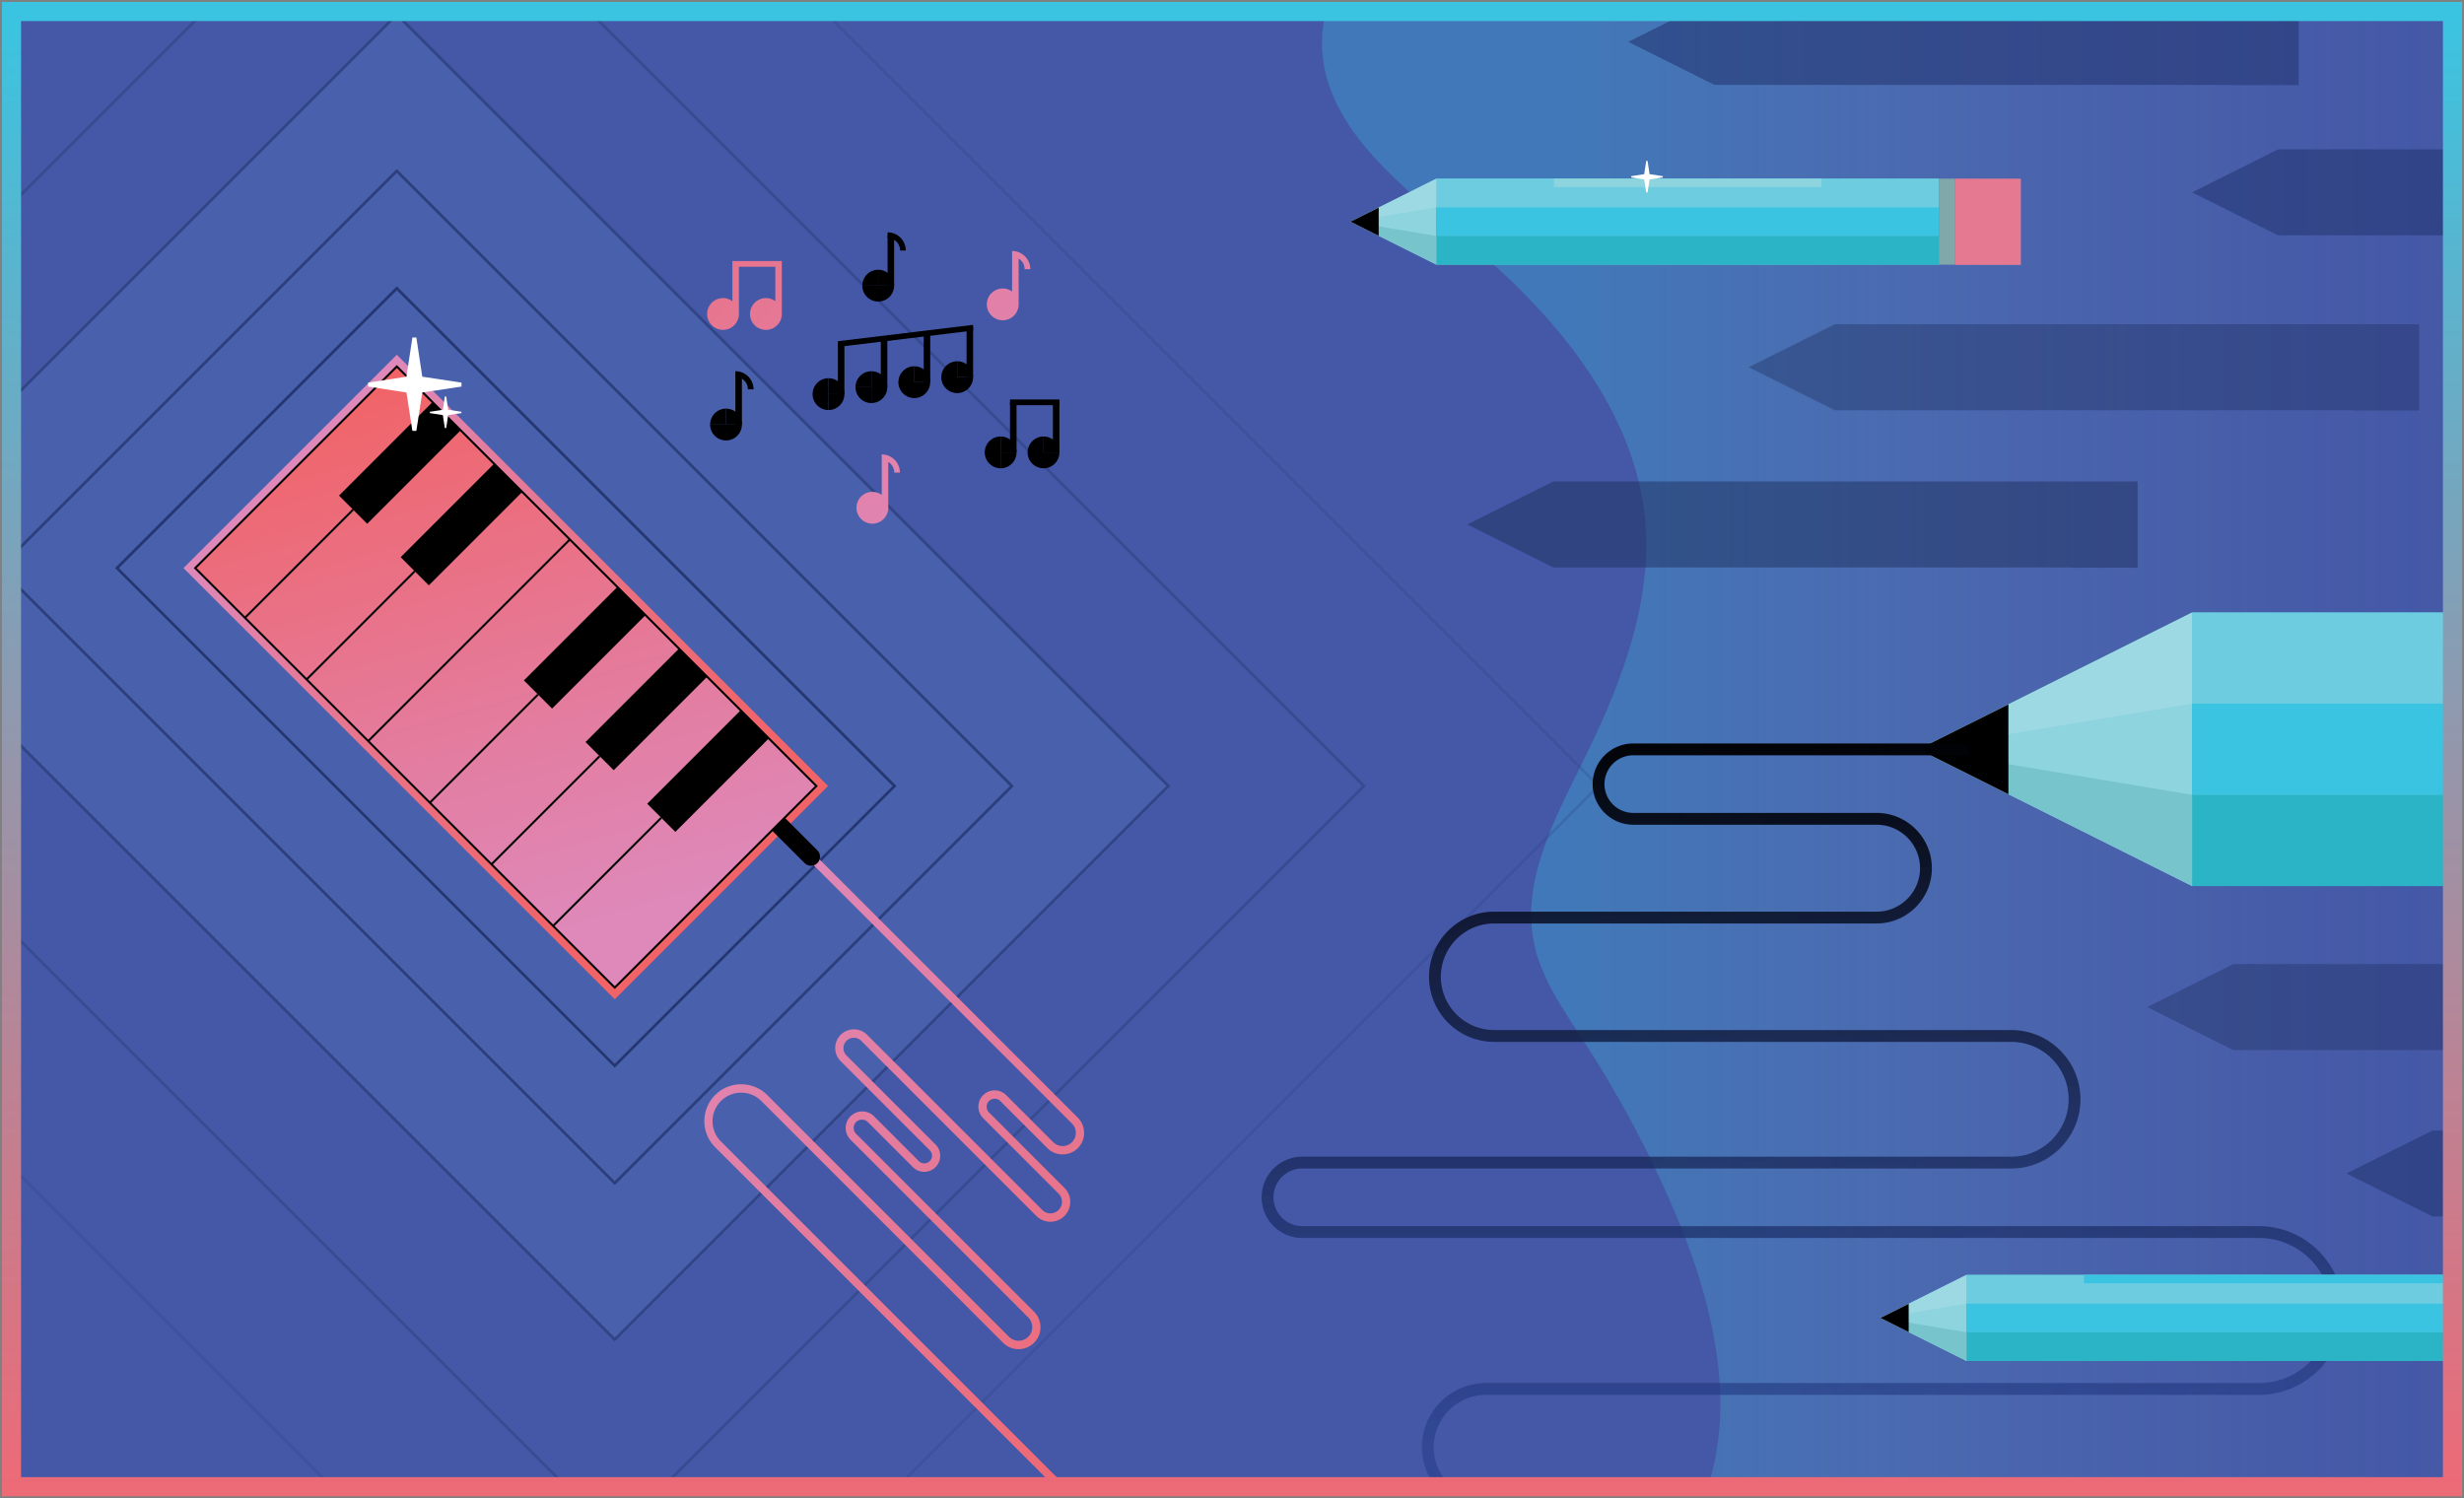 <svg xmlns="http://www.w3.org/2000/svg" width="643" height="391" fill="none"><rect width="100%" height="100%" fill="#808080" stroke="none"/><path fill="#4458A7" d="M639.693 4.183H5.183v382.716h634.51V4.183z"/><mask id="a" width="636" height="385" x="4" y="3" maskUnits="userSpaceOnUse" style="mask-type:luminance"><path fill="#fff" d="M639.444 3.591H4.189V387.49h635.255V3.591z"/></mask><g mask="url(#a)"><path fill="url(#b)" d="M380.556-39.072c-20.422 14.142-38.679 34.161-35.12 55.753 3.359 20.386 24.607 35.096 41.86 50.148 21.249 18.541 38.572 41.304 41.752 66.502 2.756 21.876-5.297 43.704-15.348 64.137-7.863 15.999-17.193 32.861-13.149 49.758 2.129 8.928 7.852 16.956 13.066 24.997 9.862 15.218 18.163 31.111 24.82 47.441 11.825 29.029 17.501 63.214-4.008 88.306h212.855V-48.78l-266.717 9.708h-.011z" opacity=".3"/><mask id="c" width="418" height="385" x="4" y="3" maskUnits="userSpaceOnUse" style="mask-type:luminance"><path fill="#fff" d="M421.563 3.591H4.189V387.49h417.374V3.591z"/></mask><g mask="url(#c)"><path stroke="#253770" stroke-miterlimit="10" stroke-width=".721" d="m103.543-108.494-256.742 256.741 313.615 313.615 256.742-256.741-313.615-313.615z" opacity=".2"/><path stroke="#253770" stroke-miterlimit="10" stroke-width=".721" d="M103.551-47.248-91.953 148.255l252.377 252.377 195.504-195.503L103.551-47.248z" opacity=".4"/><g opacity=".6"><path fill="#4C65AF" d="M103.551 3.79-40.915 148.254l201.34 201.34 144.466-144.466-201.34-201.34z"/><path stroke="#253770" stroke-miterlimit="10" stroke-width=".721" d="M103.551 3.79-40.915 148.254l201.34 201.34 144.466-144.466-201.34-201.34z"/></g><path stroke="#253770" stroke-miterlimit="10" stroke-width=".721" d="M103.543 44.617-.095 148.255l160.511 160.512 103.638-103.638L103.543 44.617z" opacity=".8"/><path stroke="#253770" stroke-miterlimit="10" stroke-width=".721" d="m103.543 75.236-73.02 73.019 129.893 129.893 73.019-73.019L103.543 75.236z"/></g><path stroke="url(#d)" stroke-miterlimit="10" stroke-width="4.328" d="M213.036 205.127 103.553 95.644l-52.609 52.609 109.483 109.483 52.609-52.609z"/><path fill="#000" d="M185.319 110.794h4.15v-4.151a4.148 4.148 0 0 0-4.15 4.151z"/><path fill="#000" d="M189.458 114.944v-4.151h-4.151a4.15 4.15 0 0 0 4.151 4.151zm4.15-4.151h-4.15v4.151a4.149 4.149 0 0 0 4.15-4.151z"/><path fill="#000" d="M189.458 106.643v4.151h4.15a4.149 4.149 0 0 0-4.15-4.151z"/><path fill="#000" d="M193.608 97.715h-1.703v13.078h1.703V97.715z"/><path fill="#000" d="M191.905 96.876v1.478a3.263 3.263 0 0 1 3.264 3.264h1.478a4.742 4.742 0 0 0-4.742-4.742zm33.121-22.326h4.151V70.4a4.149 4.149 0 0 0-4.151 4.15z"/><path fill="#000" d="M229.177 78.69v-4.15h-4.151a4.149 4.149 0 0 0 4.151 4.15zm4.15-4.14h-4.15v4.151a4.148 4.148 0 0 0 4.15-4.15z"/><path fill="#000" d="M229.177 70.4v4.15h4.15a4.148 4.148 0 0 0-4.15-4.15z"/><path fill="#000" d="M233.327 61.46h-1.703v13.08h1.703V61.461z"/><path fill="#000" d="M231.624 60.633v1.478a3.262 3.262 0 0 1 3.264 3.264h1.478a4.741 4.741 0 0 0-4.742-4.742zm25.352 57.432h4.151v-4.15a4.149 4.149 0 0 0-4.151 4.15z"/><path fill="#000" d="M261.127 122.204v-4.15h-4.151a4.148 4.148 0 0 0 4.151 4.15z"/><path fill="#000" d="M265.265 118.065h-4.15v4.151a4.148 4.148 0 0 0 4.15-4.151z"/><path fill="#000" d="M261.127 113.915v4.15h4.15a4.148 4.148 0 0 0-4.15-4.15z"/><path fill="#000" d="M265.277 104.976h-1.703v13.078h1.703v-13.078zm2.897 13.089h4.151v-4.15a4.149 4.149 0 0 0-4.151 4.15z"/><path fill="#000" d="M272.313 122.204v-4.15h-4.151a4.148 4.148 0 0 0 4.151 4.15zm4.15-4.139h-4.15v4.151a4.148 4.148 0 0 0 4.15-4.151z"/><path fill="#000" d="M272.313 113.915v4.15h4.15a4.148 4.148 0 0 0-4.15-4.15z"/><path fill="#000" d="M276.463 104.976h-1.702v13.078h1.702v-13.078z"/><path fill="#000" d="M276.475 104.254h-12.901v1.49h12.901v-1.49z"/><path fill="url(#e)" d="M234.841 123.327h-1.479a3.24 3.24 0 0 0-1.56-2.767v11.955a4.15 4.15 0 0 1-4.151 4.151 4.148 4.148 0 0 1-4.15-4.151 4.147 4.147 0 0 1 4.15-4.15c.923 0 1.762.295 2.448.804v-10.571a4.741 4.741 0 0 1 4.742 4.741v-.012zm29.277-57.81v10.57a4.073 4.073 0 0 0-2.447-.803 4.149 4.149 0 0 0-4.151 4.15 4.149 4.149 0 0 0 4.151 4.15 4.148 4.148 0 0 0 4.15-4.15V67.48c.934.579 1.561 1.596 1.561 2.767h1.478a4.741 4.741 0 0 0-4.742-4.742v.012zm-72.993 2.613v10.465a4.148 4.148 0 0 0-6.598 3.346 4.148 4.148 0 0 0 4.15 4.15 4.149 4.149 0 0 0 4.151-4.15V69.62h9.495v8.975a4.148 4.148 0 0 0-6.598 3.346 4.148 4.148 0 0 0 4.15 4.15 4.149 4.149 0 0 0 4.151-4.15V68.13h-12.901z"/><path fill="#000" d="M212.054 102.859h4.151v-4.15a4.148 4.148 0 0 0-4.151 4.15zm4.151 4.151v-4.151h-4.151a4.15 4.15 0 0 0 4.151 4.151z"/><path fill="#000" d="M220.355 102.859h-4.15v4.151a4.148 4.148 0 0 0 4.15-4.151z"/><path fill="#000" d="M216.205 98.709v4.15h4.15a4.147 4.147 0 0 0-4.15-4.15z"/><path fill="#000" d="M220.355 89.781h-1.702v13.078h1.702V89.781zm2.897 11.258h4.151v-4.15a4.149 4.149 0 0 0-4.151 4.15z"/><path fill="#000" d="M227.403 105.189v-4.15h-4.151a4.148 4.148 0 0 0 4.151 4.15z"/><path fill="#000" d="M231.542 101.039h-4.151v4.15a4.148 4.148 0 0 0 4.151-4.15zm-4.139-4.151v4.151h4.15a4.148 4.148 0 0 0-4.15-4.15z"/><path fill="#000" d="M231.553 87.96h-1.702v13.078h1.702V87.96z"/><path fill="#000" d="m253.937 84.78-35.284 4.268v1.49l35.284-4.269v-1.49zM234.45 99.737h4.151v-4.15a4.149 4.149 0 0 0-4.151 4.15zm4.139 4.151v-4.15h-4.151a4.15 4.15 0 0 0 4.151 4.15zm4.15-4.151h-4.15v4.151a4.148 4.148 0 0 0 4.15-4.15z"/><path fill="#000" d="M238.589 95.587v4.15h4.15a4.148 4.148 0 0 0-4.15-4.15z"/><path fill="#000" d="M242.751 86.66h-1.703v13.077h1.703V86.66zm2.897 11.777h4.151v-4.15a4.149 4.149 0 0 0-4.151 4.15zm4.139 4.15v-4.15h-4.151a4.148 4.148 0 0 0 4.151 4.15zm4.15-4.15h-4.15v4.15a4.147 4.147 0 0 0 4.15-4.15z"/><path fill="#000" d="M249.787 94.287v4.15h4.15a4.148 4.148 0 0 0-4.15-4.15z"/><path fill="#000" d="M253.937 85.359h-1.702v13.078h1.702V85.359z"/><path fill="url(#f)" d="M213.036 205.127 103.553 95.644l-52.609 52.609 109.483 109.483 52.609-52.609z"/><path fill="#000" d="m120.204 112.307-7.35-7.349-24.382 24.381 7.35 7.35 24.382-24.382zm16.081 16.074-7.349-7.35-24.382 24.382 7.35 7.349 24.381-24.381zm32.163 32.159-7.349-7.35-24.382 24.381 7.35 7.35 24.381-24.381zm16.082 16.085-7.35-7.349-24.381 24.381 7.349 7.35 24.382-24.382zm16.089 16.094-7.349-7.349-24.382 24.381 7.35 7.35 24.381-24.382z"/><path stroke="#000" stroke-miterlimit="10" stroke-width=".532" d="m92.153 133-28.226 28.226m44.307-12.144-28.225 28.237m68.689-36.526L96.09 193.401m44.307-12.144-28.225 28.225m44.307-12.144-28.226 28.226m44.307-12.144-28.225 28.225m-36.101-92.563-28.225 28.237"/><path fill="url(#g)" d="M291.102 403.867 186.62 299.385a9.545 9.545 0 0 1-2.815-6.8 9.572 9.572 0 0 1 2.815-6.799 9.542 9.542 0 0 1 6.799-2.814 9.571 9.571 0 0 1 6.799 2.814l63.073 63.073a3.521 3.521 0 0 0 2.518 1.04c.958 0 1.845-.366 2.519-1.04a3.523 3.523 0 0 0 1.041-2.519 3.52 3.52 0 0 0-1.041-2.518l-46.435-46.436a4.332 4.332 0 0 1 6.125-6.125l11.765 11.766c.781.78 2.058.78 2.838 0a2 2 0 0 0 0-2.838l-23.235-23.236a4.874 4.874 0 1 1 6.894-6.894l45.714 45.715a2.997 2.997 0 0 0 4.256 0c1.171-1.171 1.171-3.087 0-4.269l-19.688-19.688a4.213 4.213 0 0 1-1.241-3.004 4.21 4.21 0 0 1 1.241-3.003c1.656-1.656 4.352-1.656 6.019 0l12.274 12.274a3.455 3.455 0 0 0 4.884 0 3.419 3.419 0 0 0 1.005-2.436c0-.922-.355-1.786-1.005-2.436l-69.435-69.434 1.526-1.526 69.434 69.435a5.572 5.572 0 0 1 1.644 3.973c0 1.502-.58 2.909-1.644 3.973-2.187 2.187-5.747 2.187-7.946 0l-12.274-12.274a2.09 2.09 0 0 0-3.571 1.478c0 .556.213 1.076.615 1.478l19.688 19.688a5.188 5.188 0 0 1 0 7.331 5.188 5.188 0 0 1-7.331 0l-45.714-45.714a2.72 2.72 0 0 0-3.832 0 2.72 2.72 0 0 0 0 3.831l23.236 23.236a4.13 4.13 0 0 1 1.218 2.956 4.18 4.18 0 0 1-1.218 2.956c-1.632 1.632-4.281 1.632-5.901 0l-11.765-11.765a2.177 2.177 0 0 0-3.063 0 2.177 2.177 0 0 0 0 3.062l46.436 46.436a5.698 5.698 0 0 1 1.679 4.044 5.655 5.655 0 0 1-1.679 4.044 5.702 5.702 0 0 1-4.045 1.679 5.65 5.65 0 0 1-4.044-1.679l-63.072-63.073a7.406 7.406 0 0 0-5.274-2.187c-1.998 0-3.867.78-5.274 2.187a7.405 7.405 0 0 0-2.187 5.274c0 1.998.78 3.866 2.187 5.274l104.483 104.482-1.526 1.526.012-.036z"/><path fill="#000" d="m204.78 213.405 8.52 8.52c.92.92.92 2.408 0 3.328-.92.92-2.408.92-3.328 0l-8.52-8.52 3.328-3.328z"/><path stroke="#000" stroke-miterlimit="10" stroke-width=".532" d="M213.036 205.127 103.553 95.644l-52.609 52.609 109.483 109.483 52.609-52.609z"/><path fill="#fff" d="m110.197 102.433-1.549 10.016h-1.029l-1.549-10.016-10.015-1.549v-1.028l10.015-1.55 1.549-10.228h1.029l1.549 10.228 10.228 1.55v1.028l-10.228 1.549z"/><path fill="#fff" d="m116.961 108.334-.521 3.382h-.354l-.521-3.382-3.381-.52v-.355l3.381-.52.521-3.453h.354l.521 3.453 3.453.52v.355l-3.453.52z"/><path fill="#8DD4DF" d="m500.658 195.54 71.386-35.686v71.385l-71.386-35.699z"/><path fill="#53C5D2" d="M639.432 159.854h-67.388v71.385h67.388v-71.385z"/><path fill="#3AC4E1" d="M639.432 183.645h-67.388v23.791h67.388v-23.791z"/><path fill="#6DCCDF" d="M639.432 159.854h-67.388v23.791h67.388v-23.791z"/><path fill="#2BB4C5" d="M639.432 207.436h-67.388v23.791h67.388v-23.791z"/><path fill="#9DD9E2" d="m572.044 183.645-71.386 11.895 71.386-35.686v23.791z"/><path fill="#77C4CC" d="M572.044 231.239v-23.803l-71.386-11.896 71.386 35.699z"/><path fill="#000" d="m500.658 195.54 23.449-11.718v23.449l-23.449-11.731z"/><path fill="url(#h)" d="M387.804 394.431c-9.235 0-16.744-7.509-16.744-16.744s7.509-16.744 16.744-16.744h201.669c10.441 0 18.932-8.49 18.932-18.931s-8.491-18.931-18.932-18.931h-249.63c-5.853 0-10.606-4.754-10.606-10.607s4.753-10.606 10.606-10.606H524.84c8.265 0 14.982-6.717 14.982-14.982 0-8.266-6.717-14.982-14.982-14.982H389.909c-9.377 0-16.992-7.627-16.992-16.992 0-9.365 7.627-16.992 16.992-16.992h99.8c6.255 0 11.34-5.085 11.34-11.34s-5.085-11.34-11.34-11.34h-63.487c-5.853 0-10.606-4.765-10.606-10.606 0-5.842 4.765-10.607 10.606-10.607h87.349v3.086h-87.349c-4.15 0-7.52 3.382-7.52 7.521 0 4.138 3.382 7.52 7.52 7.52h63.487c7.958 0 14.426 6.468 14.426 14.426s-6.468 14.426-14.426 14.426h-99.8c-7.674 0-13.906 6.244-13.906 13.906 0 7.662 6.244 13.906 13.906 13.906H524.84c9.968 0 18.068 8.111 18.068 18.068 0 9.956-8.1 18.068-18.068 18.068H339.843c-4.15 0-7.52 3.37-7.52 7.52a7.524 7.524 0 0 0 7.52 7.521h249.63c12.132 0 22.018 9.873 22.018 22.017s-9.874 22.018-22.018 22.018H387.804c-7.532 0-13.657 6.125-13.657 13.657s6.125 13.658 13.657 13.658h31.903v3.086h-31.903z"/><path fill="#8DD4DF" d="m352.401 57.855 22.455-11.234v22.455l-22.455-11.221z"/><path fill="#53C5D2" d="M505.968 46.621H374.856v22.455h131.112V46.621z"/><path fill="#3AC4E1" d="M505.968 54.106H374.856v7.485h131.112v-7.485z"/><path fill="#6DCCDF" d="M505.968 46.621H374.856v7.485h131.112v-7.485z"/><path fill="#2BB4C5" d="M505.968 61.591H374.856v7.485h131.112v-7.485z"/><path fill="#9DD9E2" d="m374.856 54.106-22.455 3.748 22.455-11.233v7.485z"/><path fill="#77C4CC" d="M374.856 69.076v-7.485l-22.455-3.736 22.455 11.221z"/><path fill="#000" d="m352.401 57.854 7.379-3.689v7.379l-7.379-3.69z"/><path fill="#80A7AA" d="M510.094 46.621h-4.126v22.455h4.126V46.621z"/><path fill="#E67992" d="M527.358 46.621h-17.264v22.514h17.264V46.621z"/><path fill="#8DD4DF" d="M475.306 46.621h-69.777v2.188h69.777V46.62z"/><path fill="#fff" d="m430.467 46.846-.52 3.382h-.355l-.52-3.382-3.382-.52v-.355l3.382-.52.52-3.453h.355l.52 3.452 3.453.52v.355l-3.453.52z"/><path fill="#8DD4DF" d="m490.702 343.951 22.467-11.233v22.467l-22.467-11.234z"/><path fill="#53C5D2" d="M644.281 332.718H513.169v22.455h131.112v-22.455z"/><path fill="#3AC4E1" d="M644.281 340.203H513.169v7.485h131.112v-7.485z"/><path fill="#6DCCDF" d="M644.281 332.718H513.169v7.485h131.112v-7.485z"/><path fill="#2BB4C5" d="M644.281 347.7H513.169v7.485h131.112V347.7z"/><path fill="#9DD9E2" d="m513.169 340.203-22.467 3.748 22.467-11.233v7.485z"/><path fill="#77C4CC" d="M513.169 355.185V347.7l-22.467-3.749 22.467 11.234z"/><path fill="#000" d="m490.702 343.951 7.379-3.689v7.378l-7.379-3.689z"/><path fill="#3AC4E1" d="M644.269 332.718H543.83v2.187h100.439v-2.187z"/><path fill="#1F305F" d="M614.021 84.614H478.783l-22.455 11.221 22.455 11.234h135.238v.059h17.276V84.614h-17.276z" opacity=".4"/><path fill="#253873" d="M582.591-.311H447.365l-22.467 11.233 22.467 11.234h135.226v.047h17.276V-.31h-17.276z" opacity=".6"/><path fill="#1F305F" d="M540.579 125.645H405.34l-22.455 11.222L405.34 148.1h135.239v.059h17.263v-22.514h-17.263z" opacity=".5"/><path fill="#253873" d="M729.737 38.97H594.499l-22.455 11.234 22.455 11.221h135.238v.06h17.276V38.97h-17.276zM770 295.021H634.762l-22.455 11.233 22.455 11.222H770v.059h17.264v-22.514H770z" opacity=".6"/><path fill="#1F305F" d="M651.186 251.589h-68.394l-22.466 11.234 22.466 11.221h68.394v-22.455z" opacity=".4"/></g><path fill="url(#i)" d="M640 388.081H4V3h635.988v385.081H640zM5.182 386.899h633.636V4.182H5.182V386.9z"/><path stroke="url(#j)" stroke-width="5" d="M3 3h637v385H3z"/><defs><linearGradient id="b" x1="344.987" x2="647.272" y1="179.589" y2="179.589" gradientUnits="userSpaceOnUse"><stop offset=".22" stop-color="#3AC4E1"/><stop offset=".24" stop-color="#3DC4E1" stop-opacity=".96"/><stop offset=".4" stop-color="#5ACAE1" stop-opacity=".67"/><stop offset=".55" stop-color="#72CFE1" stop-opacity=".43"/><stop offset=".69" stop-color="#84D3E1" stop-opacity=".25"/><stop offset=".82" stop-color="#92D6E1" stop-opacity=".11"/><stop offset=".92" stop-color="#9AD8E1" stop-opacity=".03"/><stop offset="1" stop-color="#9DD9E2" stop-opacity="0"/></linearGradient><linearGradient id="d" x1="75.715" x2="188.25" y1="120.415" y2="232.95" gradientUnits="userSpaceOnUse"><stop stop-color="#DE89BA"/><stop offset=".24" stop-color="#E47B9C"/><stop offset=".55" stop-color="#EB6E7E"/><stop offset=".81" stop-color="#EF656C"/><stop offset="1" stop-color="#F16366"/></linearGradient><linearGradient id="e" x1="150.365" x2="271.899" y1="5.436" y2="126.969" gradientUnits="userSpaceOnUse"><stop stop-color="#F16366"/><stop offset=".66" stop-color="#E37DA1"/><stop offset="1" stop-color="#DE89BA"/></linearGradient><linearGradient id="f" x1="108.62" x2="150.828" y1="94.206" y2="243.17" gradientUnits="userSpaceOnUse"><stop stop-color="#F16366"/><stop offset=".66" stop-color="#E37DA1"/><stop offset="1" stop-color="#DE89BA"/></linearGradient><linearGradient id="g" x1="320.912" x2="181.712" y1="382.512" y2="243.3" gradientUnits="userSpaceOnUse"><stop stop-color="#F16366"/><stop offset=".66" stop-color="#E37DA1"/><stop offset="1" stop-color="#DE89BA"/></linearGradient><linearGradient id="h" x1="470.364" x2="470.364" y1="187.949" y2="471.173" gradientUnits="userSpaceOnUse"><stop/><stop offset=".45" stop-color="#1A2B61" stop-opacity=".72"/><stop offset=".68" stop-color="#263E8B" stop-opacity=".6"/></linearGradient><linearGradient id="i" x1="4" x2="640" y1="195.541" y2="195.541" gradientUnits="userSpaceOnUse"><stop offset=".01" stop-color="#E87A94"/><stop offset=".3" stop-color="#B290AB"/><stop offset=".78" stop-color="#5CB5D1"/><stop offset="1" stop-color="#3AC4E1"/></linearGradient><linearGradient id="j" x1="321.5" x2="321.5" y1="3" y2="388" gradientUnits="userSpaceOnUse"><stop stop-color="#3AC4E1"/><stop offset="1" stop-color="#ED6A77"/></linearGradient></defs></svg>